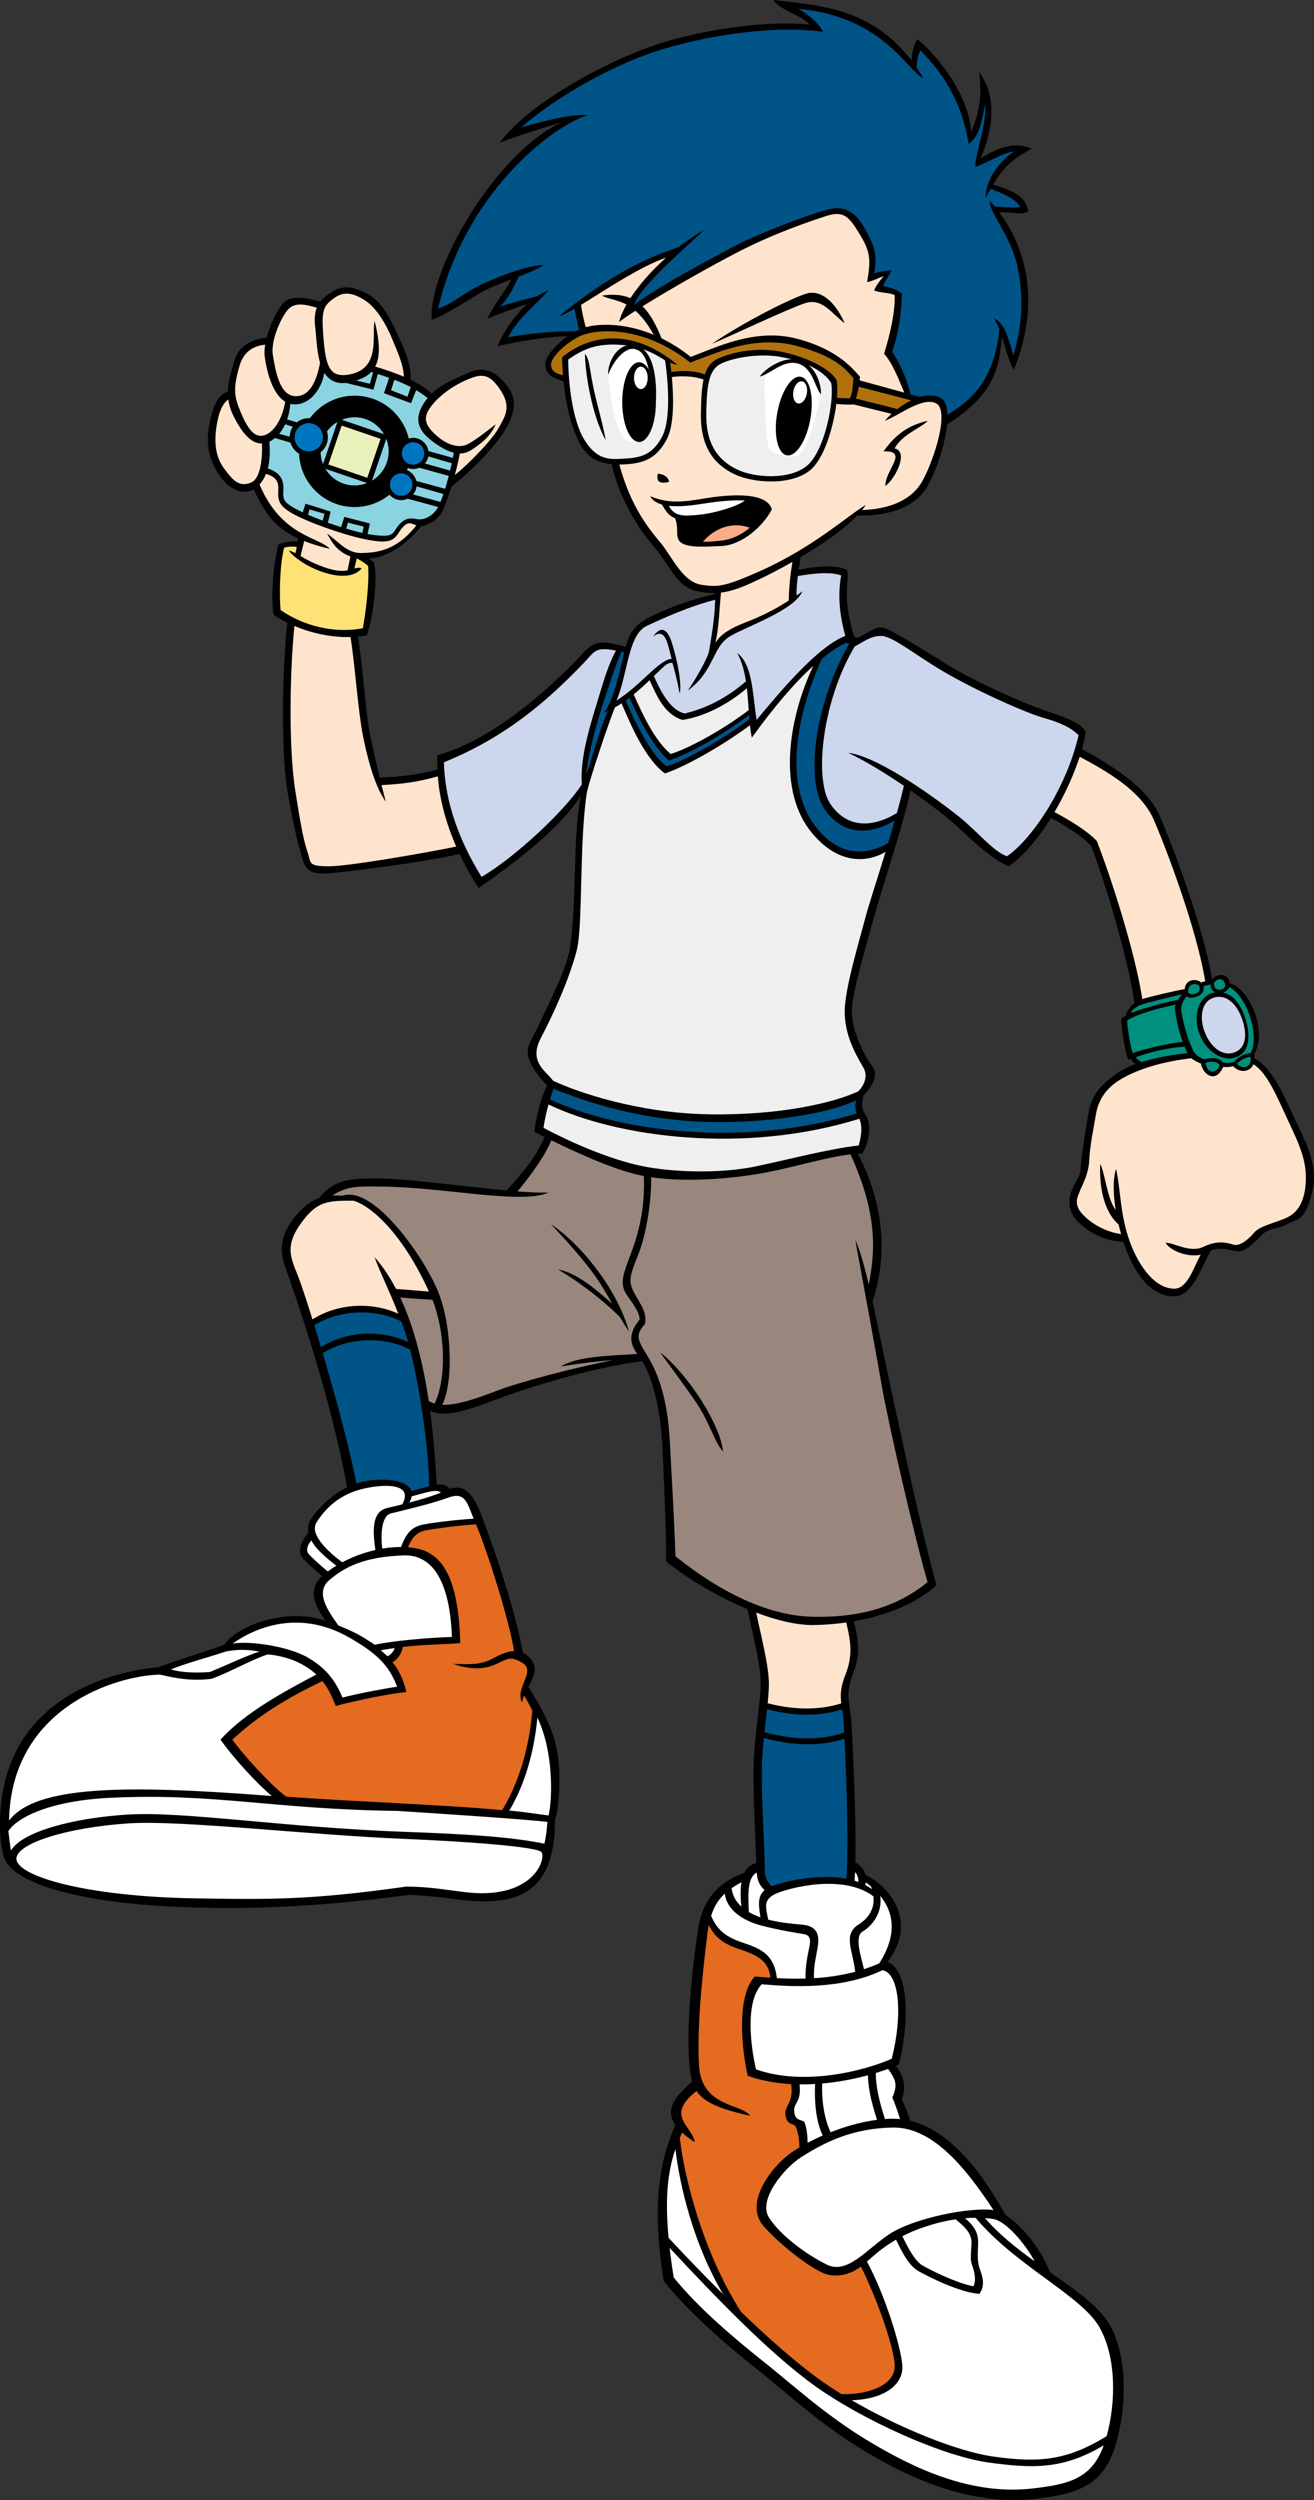 <?xml version="1.0" encoding="utf-8"?>
<!-- Generator: Adobe Illustrator 20.1.0, SVG Export Plug-In . SVG Version: 6.00 Build 0)  -->
<svg version="1.1" id="Layer_1" xmlns="http://www.w3.org/2000/svg" xmlns:xlink="http://www.w3.org/1999/xlink" x="0px" y="0px"
	 viewBox="0 0 372.664 708.965" style="enable-background:new 0 0 372.664 708.965;" xml:space="preserve">
<rect x="0" y="0" width="372.664" height="708.965" fill="#333333" stroke="none"/>
<g>
	<g>
		<g>
			<path d="M366.529,315.833c-3.178-6.966-6.191-13.186-10.844-15.797
				c-0.021-0.199,0.062-0.875,0.053-1.162c4-7.208-2-19.042-7.008-19.987
				c-0.218-3.125-3.826-2.888-4.941-1.073c-2.492-15.025-11.274-38.108-14.886-46.481
				c-3.497-8.106-14.261-14.69-22.046-18.897c0.5-1.795,0.858-3.464,1.046-4.936
				c-1.5-2.5-4.666-3.667-11.5-6c-6.834-2.333-20.166-8.333-28-13.167
				c-7.834-4.833-15.666-9.833-18-10.333c-1.936-0.415-4.104,1.349-7.163,2.914l-0.999-0.315
				c-3.69-12.28-1.194-15.528-2.004-18.931c-2.673-1.572-8.604-1.216-13.743-0.052
				c0.189-1.334,0.399-2.597,0.601-3.648c5.812-3.45,12.131-7.72,16.023-11.77
				c6.633,0.185,15.896-1.223,19.951-8.363c2.528-4.45,4.992-11.841,5.536-17.489
				c14.527-9.101,14.63-17.365,15.591-24.793c1.079,3.427,1.89,7.163,3.373,9.282
				c7.517-18.79,3.676-34.087-4.149-44.581c3.473-0.231,6.454,0.827,8.149-0.253
				c-0.316-4.588-5.437-6.322-9.947-7.627c4.036-6.757,7.37-8.06,10.947-10.206
				c-4.332-2-9.666-0.5-14.5,2.833c4.834-11.333,3.5-19.167-0.332-24.5c0.832,7.5-0.168,11.833-2.334,17
				c-0.5-10-9-21.333-15.166-26.333c-1.017,1.161-1.652,3.837-1.69,6.05
				C246.943,2.072,232.126,1.517,219.238,0c2.666,3.333,7,3.667,10.5,7
				c-10.168-1.167-26.834,0.667-41.001,4.833C174.571,16,150.238,28.667,141.738,40.5
				c4-1.667,11.833-4.167,17.667-5.833c-18.833,8.5-38,42-37,56c3.333-1,8-4.167,13.333-7.334
				c2.599-1.543,5.989-2.849,9.303-4.109c-1.71,3.313-4.936,7.087-6.803,11.109
				c3.595-1.438,7.929-2.998,11.3-4.149c-3.617,3.273-6.722,7.837-8.467,11.982
				c5.166-1.216,13.649-2.704,19.907-2.832c-3.565,2.498-6.473,6.032-6.324,8.123
				c0.236,3.31,2.597,3.603,5.178,4.788c0.809,7.85,2.611,13.737,4.572,17.462
				c2.005,3.811,4.899,5.526,9.062,5.928c1.576,7.334,6.052,16.519,11.438,22.697
				c5.667,6.5,6.833,12.334,13.5,13.5c1.527,0.268,2.921,0.371,4.246,0.343
				c-0.011,0.111-0.023,0.222-0.033,0.333c-7.589,1.706-15.358,4.741-19.546,7.157
				c-3.919,2.261-4.838,5.067-5.595,7.679c-5.077-0.919-7.982-2.741-12.071,1.821
				c-4.333,4.833-23.333,24.166-41.334,29c-0.072,1.33-0.07,2.675-0.02,4.028
				c-4.16,1.199-10.15,2.21-16.37,2.289c-1.023-4.24-2.035-8.715-2.776-12.317
				c-1.131-5.494-1.795-16.938-3.353-27.655c0.839-0.082,1.68-0.188,2.52-0.345
				c1.833-5.667,3.103-16.12,2-20.667c-0.591-0.473-0.996-0.774-1.518-1.027
				c5.253-0.41,10.784-4.086,14.831-9.185c2.399-0.472,5.138-2.028,6.27-4.705
				c0.648-1.533,1.52-3.878,2.377-6.604c5.574-4.25,12.235-11.29,14.873-15.479
				c2.833-4.5,4-8.833,1.333-12.5c-2.667-3.667-6.167-6.667-11.333-4.333
				c-3.876,1.75-7.635,3.24-10.484,5.969c-1.49-1.474-3.624-2.787-5.973-3.928
				c0.145-4.077-1.036-7.057-3.543-12.541c-2.666-5.834-5-10-9-12
				c-4.666-2.334-7.166-2.167-10.333,0c-1.086,0.743-1.99,1.489-2.689,2.36
				c-4.686-1.203-8.838-2.089-11.144,1.14c-1.583,2.215-3.229,5.766-4.1,9.089
				C71.33,96.186,67.62,98.094,66.404,102.5c-0.775,2.809-1.712,5.562-1.778,8.552
				c-3.141,1.002-4.476,4.79-5.389,10.115c-1,5.833,0.583,10.25,3.292,14.041
				c2.867,4.013,6.618,5.13,9.408,3.54c2.974,6.066,5.296,10.555,12.569,13.922
				c-0.027,0.298-0.06,0.603-0.101,0.916c-1.922-0.173-4.31,0.168-5.502,0.913
				C78.071,158,76.571,167,77.571,174.333c1.056,0.739,2.384,1.513,3.903,2.259
				c-1.574,15.169-1.699,37.621,0.097,48.075c1.833,10.666,3,14.5,4,18.166
				c1,3.667,2,5.167,7.333,4.834c5.097-0.319,27.992-3.225,37.432-5.518
				c1.564,3.309,3.374,6.556,5.401,9.685c7.961-5.602,22.524-15.954,28.952-26.172
				c-2.307,12.196-1.058,30.152-3.036,43.172c-0.942,6.203-6.917,17.5-9.25,22.667
				c-2.31,5.116-5.92,6.805,2.745,16.383c-2.02,3.944-3.426,10.682-3.578,13.117
				c0.939,0.47,1.91,0.951,2.893,1.436c-2.218,5.094-5.916,10.065-10.846,15.151
				c-12.574-1.16-29.535-3.54-38.047-3.42c-6.393,0.09-11.036,0.451-15.02,5.547
				c-1.862,0.674-3.832,1.941-5.98,4.286c-5.5,6-5.216,11.018-3.667,15.333
				c2.312,6.441,12.805,36.122,17.535,62.446c-3.516,1.698-6.814,4.426-9.785,8.304
				c-1.202,1.569-1.48,3.13-1.178,4.632c-3.038,3.524-2.825,5.991-1.322,7.493
				c1.398,1.397,3.077,2.982,5.189,4.75c-4.489,4.279-1.615,8.943,1.029,12.747
				c-9.893-3.833-24.494,0.634-28.783,6.717c-4.132,1.474-10.356,3.451-18.894,6.399
				c-16.318,1.54-46.291,11.012-44.629,47.489c0.093,1.986,0.497,3.941,0.838,5.773
				c2.5,9.5,27.75,13.959,51.5,14.75c15,0.5,34,0.5,63.75-3.5c3.75,0.25,5.178,0.215,13,1.25
				c17,2.25,28.25-1,28.25-22.5c1-2.75,1.25-8.299,1.25-11.25c0-10.75-2.432-16.136-8.782-26.462
				c1.578-3.001,3.113-6.118-0.301-8.872c-0.421-0.339-0.85-0.598-1.288-0.799
				c-2.233-12.956-9.333-32.844-11.879-39.367c-2.454-6.289-5.053-8.474-8.959-7.096
				c-0.735-1.091-1.766-1.43-3.561-1.205c-0.32-4.81-0.753-12.404-1.897-20.948
				c5.026,2.491,13.501-1.407,21.583-4.251c15.453-5.438,28.996-8.594,38.57-9.84
				c3.048,4.938,5.308,14.05,5.764,24.84c0.5,11.834,1.167,25.166,1,32
				c6.643,5.186,14.973,10.106,23.095,13.492c1.391,6.852,3.739,15.681,3.739,20.842
				c0,5.5-1.877,16.165-2,23.5c-0.153,9.024,0.494,20.272,0.768,27.614
				c-1.452,0.46-2.639,1.256-3.422,2.812c-5.916,2.25-11.489,6.117-13.015,15.573
				c-1.666,10.332-3.333,27.166-2.666,37c0.177,2.606,0.372,4.755,0.902,6.575
				c-3.529,3.361-8.299,7.227-4.745,12.377c-4.411,9.782-6.815,22.312-3.324,44.214
				c7.417,9.25,17.917,18.25,26.417,25s18,15.75,31,23.5s30.022,15.449,48.5,13.25
				c10.5-1.25,18.223-3.422,21.75-13.75c3.5-10.25,4.299-25.636-1-35.25
				c-3.014-5.468-9.765-10.113-17.104-15.233c-2.883-7.266-8.4-13.542-12.669-16.249
				c-5.081-9.299-14.424-23.645-26.984-26.682c-0.775-2.643-1.709-4.546-2.409-6.086
				c1.356-3.469,0.66-6.664-1.706-9.464c0.299-0.123,0.591-0.246,0.872-0.37
				c3.327-12.992,2.584-27.18-3.226-29.122c8.392-10.815,1.49-20.887-6.22-24.722
				c-0.309-1.274-1.157-2.466-2.86-3.557c0.298-13.471-0.916-36.526-1.194-40.432
				c-0.334-4.668-1.834-7.168,0.5-13c2.193-5.482,1.589-9.347,0.263-14.911
				c9.507-1.671,18.135-5.228,23.403-10.257c-5.166-19-9.764-41.613-12.832-55.5
				c-1.773-8.021-3.547-17.11-5.277-24.974c5.926-17.638,0.333-33.387-4.17-41.841
				c0.441-0.018,0.872-0.027,1.279-0.018c2.168-3.833,2.668-8.5,0.834-11.167
				c-1.36-1.979-0.886-3.591-0.481-5.38c2.372-2.585,4.538-5.594,2.315-8.453
				c-2.334-3-5.834-10.5-5.668-15.667c0.168-5.167,4-18,6.334-26.5
				c2.227-8.115,8.706-27.464,10.303-35.872c5.805,4.044,10.76,7.936,12.863,9.872
				c4.168,3.833,9.668,9.333,15,11.667c4.302-2.958,8.467-8.029,11.994-13.717
				c6.235,3.356,9.496,5.882,11.381,7.925c3.761,9.646,10.205,30.636,12.337,44.49
				c-1.028,0.842-2.401,2.504-2.493,3.716c-0.779,0.402-0.752,0.376-1.301,0.836
				c0.101,2.653,0.874,8.583,1.957,11.583c0.287-0.042,0.609-0.186,0.771-0.229
				c0.261,0.499,0.688,1.125,1.312,1.438c-1.689,0.636-3.493,1.527-4.75,2.375c-5,3.375-7.75,6.125-8.75,12.5
				s-1.897,11.864-2,14.25c-0.125,2.875-1,3.25-2.25,6s-1.625,6.25,1,9.125
				c2.522,2.762,6.896,5.862,13.333,6.213c3.422,10.624,8.933,15.771,14.792,15.412
				c5.037-0.309,7.46-8.78,10.046-12.976c2.977-1.106,5.076-0.096,7.329,0.226
				c2.625,0.375,5.5-3.125,7.375-4.875s4.375-1.375,7-2.875s5.125-0.5,7.125-9.625
				C373.961,329.789,369.779,322.958,366.529,315.833z"/>
		</g>
		<path style="fill:#EFEFF0;" d="M235.742,108.632c0.92,5.291-1.926,19.392-6.901,23.463
			c-5.06,4.141-14.837,3.335-19.553,1.15c-4.716-2.186-9.086-6.326-8.972-15.757
			c0.115-9.432,0.92-13.112,4.946-14.722c4.025-1.611,10.656-2.487,15.894-1.594
			C231.635,102.958,235.028,107.365,235.742,108.632z"/>
		<path style="fill:#EFEFF0;" d="M188.621,102.18c0.584,3.952,1.997,16.213-0.841,21.654
			c-3,5.75-7,6-11.125,6.25s-7.5,0.25-11-5.5s-4.5-17-4.5-22.625c3.625-2.5,7.111-4.437,13.636-4.239
			C182.991,97.967,187.422,101.576,188.621,102.18z"/>
		<path style="fill:#8AD4E1;" d="M118.154,147.208c-2.838-0.621-4.375,0.375-6.25,3.375
			c-0.895,1.431-2.343,1.616-6.375,1.063c-0.411-0.056-0.845-0.128-1.297-0.212l0.672-2.976
			l-7.25-1.875l-0.897,2.893c-1.194-0.379-2.613-0.82-3.793-1.243l0.815-3.15l-7.125-2.25
			l-0.789,2.466c-1.07-0.501-2.003-0.979-2.711-1.403c-2.5-1.5-2.956-2.046-2.786-4.94
			c0.186-3.162-1.107-4.936-4.411-6.136c0.512-1.993,0.701-4.471,0.433-7.55
			c0.534-0.25,1.071-0.604,1.594-1.043l4.383,1.28c0.386,1.337,1.273,2.458,2.446,3.153
			c0.349,8.413,7.26,15.131,15.758,15.131c3.746,0,7.178-1.314,9.886-3.493
			c0.81,0.932,1.991,1.534,3.323,1.534c0.651,0,1.265-0.149,1.822-0.402l8.661,2.343
			C122.85,146.375,120.155,147.646,118.154,147.208z"/>
		<path style="fill:#8AD4E1;" d="M102.775,151.134c-1.422-0.318-2.974-0.733-4.572-1.212l0.451-1.713
			l4.5,1.125L102.775,151.134z"/>
		<path style="fill:#8AD4E1;" d="M91.521,147.655c-1.48-0.558-2.892-1.127-4.163-1.681l0.421-1.516
			l4.25,1.25L91.521,147.655z"/>
		<path style="fill:#8AD4E1;" d="M80.88,120.318l2.166,0.699c-0.539,0.815-0.859,1.785-0.889,2.829
			l-2.985-0.818C79.805,122.271,80.39,121.372,80.88,120.318z"/>
		<path style="fill:#8AD4E1;" d="M121.489,129.427l6.626,1.943c-0.153,0.711-0.311,1.401-0.472,2.077
			l-7.142-2.009C120.987,130.871,121.341,130.19,121.489,129.427z"/>
		<path style="fill:#8AD4E1;" d="M118.065,136.384c-0.334-1.394-1.321-2.531-2.628-3.061
			c0.071-0.199,0.136-0.401,0.2-0.604c0.475,0.174,0.982,0.284,1.517,0.284
			c0.626,0,1.219-0.133,1.759-0.368l8.356,2.324c-0.338,1.315-0.685,2.541-1.034,3.663
			L118.065,136.384z"/>
		<circle style="fill:#0075BF;" cx="113.779" cy="137.414" r="3.182"/>
		<circle style="fill:#0075BF;" cx="117.154" cy="128.583" r="3.182"/>
		<path d="M112.735,128.583c0,1.286,0.559,2.434,1.436,3.241
			c-0.112,0.398-0.241,0.788-0.386,1.17c-0.002,0-0.003-0.001-0.005-0.001
			c-2.441,0-4.419,1.978-4.419,4.419c0,0.506,0.103,0.984,0.259,1.437
			c-2.454,2.048-5.602,3.291-9.048,3.291c-7.365,0-13.399-5.635-14.065-12.827
			c0.345,0.068,0.7,0.106,1.065,0.106c0.698,0,1.362-0.137,1.975-0.377
			c0.527,5.628,5.26,10.033,11.025,10.033c6.118,0,11.078-4.96,11.078-11.078
			c0-6.118-4.96-11.078-11.078-11.078c-3.433,0-6.491,1.571-8.522,4.023
			c-0.583-0.852-1.401-1.53-2.362-1.938c2.594-3.136,6.497-5.149,10.885-5.149
			c6.831,0,12.517,4.848,13.839,11.287C113.396,125.954,112.735,127.186,112.735,128.583z"/>
		<path style="fill:#8AD4E1;" d="M92.738,122.36c0.787-1.09,1.787-2.014,2.95-2.697l-4.076,11.949
			c-0.42-1.04-0.661-2.17-0.691-3.354c1.26-0.992,2.072-2.528,2.072-4.257
			C92.992,123.428,92.902,122.877,92.738,122.36z"/>
		<path style="fill:#8AD4E1;" d="M104.116,136.983c-1.099,0.434-2.292,0.68-3.545,0.68
			c-3.527,0-6.604-1.895-8.292-4.718L104.116,136.983z"/>
		
			<rect x="94.748" y="122.196" transform="matrix(0.323 -0.946 0.946 0.323 -53.067 181.885)" style="fill:#EAF0BA;" width="11.667" height="11.667"/>
		<path style="fill:#8AD4E1;" d="M109.552,124.449c0.436,1.1,0.683,2.296,0.683,3.551
			c0,3.53-1.899,6.608-4.725,8.295L109.552,124.449z"/>
		<path style="fill:#8AD4E1;" d="M96.96,119.046c1.117-0.451,2.332-0.71,3.61-0.71
			c3.555,0,6.652,1.925,8.331,4.783L96.96,119.046z"/>
		<circle style="fill:#0075BF;" cx="87.571" cy="124" r="4.007"/>
		<path style="fill:#8AD4E1;" d="M124.925,142.34l-7.764-2.113c0.533-0.641,0.883-1.427,0.985-2.298
			l7.611,2.167C125.476,140.928,125.197,141.674,124.925,142.34z"/>
		<path style="fill:#FEE4CD;" d="M133.738,107.167c3.167-1.167,5.333-1,8.333,3.666
			c3,4.667,1.167,7.334-0.833,10.834c-1.802,3.152-8.192,9.808-12.246,13.05
			c0.543-1.981,1.039-4.06,1.419-6.117c1.11-0.004,2.16-0.301,3.16-0.933
			c3.167-2,5.667-4.167,7-7.334c-3,2.334-6,4.667-8,5.667s-5.333,0.667-9-2.667
			c-3.666-3.333-3.211-5.409-1.5-7.833C124.071,112.667,128.393,109.136,133.738,107.167z"/>
		<path style="fill:#8AD4E1;" d="M119.904,114.833c-1.834,3.167-2.167,6.5,2.333,10
			c2.373,1.846,4.513,3.081,6.472,3.55c-0.091,0.493-0.18,0.989-0.275,1.47
			l-6.929-1.949c-0.329-2.116-2.143-3.741-4.351-3.741c-0.429,0-0.835,0.08-1.228,0.194
			c-1.646-6.963-7.889-12.15-15.356-12.15c-5.196,0-9.802,2.513-12.68,6.387
			c-0.106-0.006-0.212-0.016-0.32-0.016c-1.285,0-2.464,0.45-3.394,1.197l-2.748-0.832
			c0.455-1.301,0.778-2.774,0.91-4.42c0.34,0.082,0.694,0.131,1.065,0.143
			c4.41,0.142,7.718-4.089,8.595-8.958c1.214,1.976,3.107,3.219,6.116,2.883L105.904,110.5
			l1.247-4.435c1.122,0.359,2.177,0.723,3.201,1.092l-1.448,4.343l7.666,2.833l1.449-3.689
			c1.148,0.677,2.228,1.42,3.255,2.232C120.78,113.474,120.318,114.118,119.904,114.833z"/>
		<path style="fill:#8AD4E1;" d="M105.305,105.495c0.165,0.051,0.328,0.101,0.492,0.151l-0.893,3.187
			l-3.877-0.918C102.771,107.356,104.226,106.613,105.305,105.495z"/>
		<path style="fill:#8AD4E1;" d="M111.845,107.71c1.662,0.644,3.204,1.32,4.634,2.065L115.571,112.5
			l-4.666-1.833L111.845,107.71z"/>
		<path style="fill:#FEE4CD;" d="M94.571,84.667c2.5-1.834,4.833-2,8.667,0.333c3.833,2.333,6.666,7.833,8,11.167
			c1.227,3.068,3.137,6.842,3.307,10.672c-2.799-1.206-5.728-2.176-8.135-2.883
			c1.358-2.561,1.458-6.521-0.172-12.956c-0.834,4.167,1.769,13.461-7,15.167
			c-6,1.166-7.049-2.34-7.667-12.834C91.238,87.667,92.071,86.5,94.571,84.667z"/>
		<path style="fill:#FEE4CD;" d="M81.238,88.333c2.011-2.785,4.885-2.122,8.62-1.08
			c-0.575,1.409-0.754,3.169-0.453,5.58c0.312,2.495,0.369,6.594,1.364,9.996
			c-0.922,5.271-3.035,9.812-7.198,9.504c-4.5-0.333-5.5-7.833-6.167-11.5
			C76.738,97.167,79.071,91.333,81.238,88.333z"/>
		<path style="fill:#FEE4CD;" d="M67.904,103.833c1.383-4.776,4.711-5.81,7.308-6.092
			C75.017,98.932,74.952,100.047,75.071,101c0.421,3.364,1.873,10.581,5.824,12.911
			c-0.895,5.326-3.525,8.969-6.157,9.589c-2.834,0.667-4.667-2.333-6.5-6.667
			C66.404,112.5,66.071,110.167,67.904,103.833z"/>
		<path style="fill:#FEE4CD;" d="M63.904,133.333c-1.25-1.625-3.385-4.704-2.667-11.166
			c0.426-3.839,1.463-7.548,3.517-8.868c0.203,1.487,0.654,3.042,1.483,4.701
			c2.702,5.404,5.27,7.825,8.067,7.767c0.162,4.384-0.448,9.944-3.067,11.066
			C67.738,138.333,65.877,135.898,63.904,133.333z"/>
		<path style="fill:#FEE4CD;" d="M93.238,245.667c-6,0-5-1-6-4s-1.667-5.834-3.5-17.5
			c-1.799-11.448-1.669-32.029-0.246-46.654c4.409,1.858,10.05,3.301,15.915,3.134
			c1.201,7.197,2.16,21.164,3.498,27.854c1.167,5.833,3.167,14.167,6.5,18.833
			c-0.383-1.448-0.789-3.04-1.199-4.699c6.545-0.332,10.596-0.975,15.959-2.474
			c0.509,6.58,2.355,13.351,5.226,19.918C120.615,241.874,98.963,245.667,93.238,245.667z"/>
		<path style="fill:#CCD6ED;" d="M136.571,248.667c-4-6.5-10.333-18.334-10.667-32.5
			c16.833-6.834,28.568-16.593,39.5-28c3.326-3.471,3.269-4.806,9.289-3.685
			c-2.136,3.977-3.286,7.895-5.289,14.518c-2.001,6.621-4.989,16.009-4.381,23.412
			C160.404,229.688,146.038,243.194,136.571,248.667z"/>
		<g>
			<path style="fill:#FFE276;" d="M101.172,158.34l-0.665,2.88c0.698-0.208,1.312-0.321,2.063-0.053
				c-4.167,5.166-16.833-0.167-20.667-5c0.528,0.048,1.144,0.322,1.897,0.728
				c0.119-0.506,0.251-1.138,0.374-1.828c-1.143-0.107-2.424-0.128-3.604,0.266
				c-1.333,5.5-1.333,13.667-1,17.667c8.333,5.667,17.167,6.333,23.333,5.167
				c1-5.5,1.834-13.167,1.5-17.667C103.792,159.888,102.522,159.031,101.172,158.34z"/>
			<path style="fill:#FEE4CD;" d="M112.904,151.333c-1.633,2.594-4,2.5-7.875,1.875
				c-6.353-1.025-18.147-5.213-22.375-7.75c-2.5-1.5-3.818-2.757-3.75-5.375
				c0.065-2.509,0.443-4.531-3.45-5.702c-0.485,1.22-1.113,2.214-1.847,3.007
				c6.227,14.769,16.859,14.846,19.964,18.278c-2.851-0.682-5.257-1.427-7.314-2.244
				c-0.241,1.28-0.726,2.889-1.029,4.277c1.781,1.021,4.199,2.369,7.677,3.467
				c2.675,0.844,4.393,0.824,5.667,0.585l0.809-3.96c-3.821-1.342-5.382-4.226-6.601-6.459
				c3.125,2.125,5.625,5.625,9.75,5.5c4-0.121,9.754-0.43,15.541-7.834
				C116.279,148.208,115.299,147.529,112.904,151.333z"/>
		</g>
		<path style="fill:#005488;" d="M144.071,95.667c3-5.667,8.167-9.5,11.5-13.334
			c-1.124,0.406-2.242,0.994-3.335,1.722C149.253,84.814,144.389,86.023,141.738,87
			c2.547-2.406,3.894-5.533,5.365-8.565c2.733-1.054,5.287-2.104,7.135-3.268
			c-3.833-0.167-14,3.5-19,6.166c-5,2.667-7,4.834-11,6.167c7.5-31.833,31-51,42.333-54.833
			c-4.5-0.5-14.333,2.166-18.833,3.5C157.071,28,173.904,18,188.904,13.667
			c15-4.334,31.834-6.334,44.5-4.667c-1.5-3-5.166-5.5-7-6.5c24.166,2.167,31.166,18,35.5,19.667
			c-0.647-1.079-1.31-2.09-1.981-3.058c0.085-2.186,0.547-4.024,1.147-4.775
			c9.668,9.667,12.334,19,13.668,26.5c3.166-2.333,3.666-6.5,4.666-11.333
			c0.5,5.833-2.666,13.333-2.834,17.833c3-0.833,7.5-4,11-4.333c-3.5,2.167-8.166,7.667-8,13.167
			c0.47-0.955,0.926-1.808,1.376-2.615c2.818,1.119,6.738,2.457,8.458,5.115
			c-1.788,0.447-4.64-0.035-7.248-0.023C281.693,58.081,281.222,57.531,280.738,57
			c-0.334,3.167,6,9.833,7.832,18.667c1.834,8.833,1.334,16.416-1.166,25.166c-1.166-4-2.5-9.5-5.5-10.5
			c0.606,0.871,1.105,1.928,1.548,3.072c-1.7,16.437-9.944,21.071-14.743,24.263
			c-0.074-2.367-0.66-4.155-1.971-4.835c-1.698-0.88-3.728-0.881-5.837-0.275
			l-2.649-0.727c-1.348-5.248-3.351-9.424-5.223-11.998c2-6.125,2.625-11.25,2.75-16.625
			c-1.5-1.125-3.375-1.75-5.375-2.125c0.666-1.333,1.666-2.916,2.5-4.416c-1.334,0-3.834,0.5-5,0.833
			c1.166-5.667-0.288-8.525-2.834-13c-3.791-6.667-7.934-5.792-11.832-4.667c-4.334,1.25-18.5,6.5-25,10
			c-6.152,3.313-19.987,10.496-28.396,16.563c1.875-5.563,16.416-17.75,19.896-21.229
			c-2.519,1.438-4.982,3.135-7.328,4.972c-10.718,3.284-22.199,9.989-33.839,19.528
			c1.091-0.331,2.601-1.099,4.395-2.133c0.208,1.69,0.761,4.026,1.297,5.914
			c-0.334,0.148-0.668,0.309-1.001,0.483C158.585,93.815,150.196,94.472,144.071,95.667z"/>
		<path style="fill:#FEE4CD;" d="M166.123,92.78c-0.549-2.005-1.132-4.615-1.333-6.326
			c6.766-4.096,16.475-10.755,24.12-13.389c-4.139,3.701-7.682,7.745-10.117,11.486
			c-2.133-0.916-4.748-1.234-8.054-0.718c1.825,1.043,4.196,1.047,6.944,2.535
			c-1.011,1.781-1.744,3.465-2.111,4.965c1.012-0.802,2.627-1.906,4.635-3.195
			c1.642,1.436,3.385,3.558,5.202,6.804C177.029,91.446,169.81,91.785,166.123,92.78z"/>
		<path style="fill:#FEE4CD;" d="M187.641,95.954c-1.459-3.52-3.05-6.797-5.417-9.091
			c7.757-4.836,19.527-11.498,27.014-15.362c10.332-5.333,19.832-8.5,24.832-10.167
			c5-1.666,6.584-0.125,9.5,4.667c3.086,5.07,3.584,7.083,2.334,14c1.334-0.167,3.166-1.167,4.666-1.667
			c-1.166,1.5-2,2.5-2.666,4c1.834,0.834,3.834,0.5,5.834,1.334c0.166,4.666-1.168,10.666-3,16.666
			c2.293,2.446,4.164,7.272,5.744,11.013l-12.684-3.479c0.041-0.347,0.077-0.693,0.105-1.033
			c-1.875-2-6-7.625-17.75-10.75s-22.625,2.25-30.25,5.125C193.104,98.984,190.326,97.269,187.641,95.954z"/>
		<path style="fill:#B0720D;" d="M156.279,103.333c0-2.25,5-6.75,8.75-8.25c4.419-1.768,17.375-2.875,30.75,7.75
			c7.625-2.875,18.375-7.875,30.125-4.75s14.25,7.125,16.125,9.125c-0.25,3-0.25,4.25-1,5.75
			c-1.201,0-2.32-0.01-3.664-0.177c0.156-1.966,0.133-3.688-0.086-4.948
			c-2.25-4-11.119-7.543-17.5-8.375c-5.75-0.75-11.25,0.25-15.625,2c-2.165,0.866-3.472,2.287-4.256,4.74
			c-2.938-1.188-6.833-1.1-9.496-0.725c-0.1-0.952-0.204-1.83-0.306-2.617
			c0.702,0.287,1.384,0.506,2.058,0.602c-13.125-10.875-25.25-8.375-32.75-2.125
			c0.039,1.78,0.132,3.474,0.263,5.099C158.192,106.001,156.279,105.615,156.279,103.333z"/>
		<path style="fill:#FEE4CD;" d="M198.904,165.833c-5.333-0.833-8.333-8-11.5-11.833
			c-3.091-3.742-8.4-9.884-11.752-22.266c0.368-0.001,0.743-0.009,1.127-0.025
			c6-0.25,9.375-1.75,12.25-7c2.225-4.063,2.053-11.863,1.514-17.793
			c2.606-0.322,6.206-0.348,8.983,0.729c-0.509,2.388-0.695,5.555-0.747,9.814
			c-0.125,10.25,4.625,14.75,9.75,17.125s15.75,3.25,21.25-1.25c3.882-3.176,6.569-11.968,7.409-18.804
			c2.146,0.28,3.348,0.179,4.966,0.179l10.715,2.659
			c-0.689,0.627-1.35,1.284-1.965,1.966c3.834-1.333,10.5-6.833,14.5-5
			c4,1.834-0.334,15.667-3.666,21.834c-3.245,6.003-9.967,8.209-17.24,8.476
			c0.403-0.498,0.763-0.991,1.072-1.476c-5.332,3.166-15,12.166-30.5,19
			C205.498,166.387,203.561,166.561,198.904,165.833z"/>
		<path style="fill:#B0720D;" d="M254.495,115.999l-11.719-2.966c0.288-0.969,0.552-2.137,0.761-3.366
			l14.876,3.868C257.08,114.184,255.756,115.023,254.495,115.999z"/>
		<path style="fill:#005488;" d="M239.933,182.331l0.927,0.176C230.691,200.517,228.632,221.099,233.57,229
			c4.732,7.571,12.599,8.267,20.21,3.659c-0.602,2.105-1.24,4.259-1.89,6.404
			c-3.897,2.323-12.379,5.321-19.986-3.896c-9.859-11.944-6.286-31.668,1.145-48.299
			C235.633,184.714,237.974,183.152,239.933,182.331z"/>
		<path style="fill:#FEE4CD;" d="M215.904,164c2.086-0.991,5.284-2.635,8.845-4.667
			c-0.552,3.122-1.058,7.889-1.034,10.933c-2.686,1.817-6.186,3.692-9.991,5.318
			c-2.13,0.91-5.823,2.102-8.518,4.158c-1.02,0.778-1.875,1.798-2.301,2.591
			c1.045-4.786,1.064-9.241,1.577-14.286C208.161,167.606,211.484,166.1,215.904,164z"/>
		<path style="fill:#EFEFF0;" d="M184.233,192.885c2.12,4.575,4.077,9.579,9.337,11.282
			c6.119-0.966,12.7-4.27,18.249-9c0.237,2.075,0.376,4.175,0.515,6.205
			c-5.935,4.564-15.442,10.244-22.096,12.462c-4.532-3.75-8.038-11.31-10.519-16.91
			C181.349,195.599,182.858,194.212,184.233,192.885z"/>
		<path style="fill:#005488;" d="M178.528,197.861c2.551,5.693,6.658,14.039,11.209,17.806
			c6.63-2.211,16.694-8.306,22.695-12.91c0.031,0.415,0.063,0.825,0.098,1.23
			c-6.505,4.881-16.742,11.106-23.46,13.346c-4.608-3.337-9.06-12.876-11.632-18.669
			C177.807,198.401,178.17,198.134,178.528,197.861z"/>
		<path style="fill:#005488;" d="M171.238,202.167c0.406-0.165,0.805-0.347,1.203-0.533
			c-2.184,4.315-5.287,16.042-6.144,18.005c0.3-5.097,2.765-13.836,4.274-18.639
			c1.64-5.218,4.21-12.955,5.689-16.202c0.247,0.053,0.502,0.109,0.766,0.168
			C176.092,188.711,174.165,198.778,171.238,202.167z"/>
		<path style="fill:#EFEFF0;" d="M245.404,260.333c-1.834,7-5.834,20.167-5.834,26.5s2.553,11.232,5.334,16
			c1.166,2,0.5,4.667-1.5,6.667c-6.834,3.167-21.834,6.833-42.334,6.5c-20.499-0.333-37.833-6.5-44.166-9.5
			c-2.333-3-7-5.5-3.5-12.167s8-16.5,10.167-24.833c1.764-6.784,0.708-30.167,2.801-44.315
			c0.463-3.128,6.5-21.017,8.046-24.578c0.631-0.359,1.249-0.743,1.856-1.143
			c2.511,5.741,6.454,15.487,12.297,19.87c6.696-2.232,17.554-8.767,24.121-13.671
			c0.136,1.244,0.304,2.428,0.547,3.504c6.001-8.331,11.931-15.363,17.416-20.334
			c-7.25,15.375-10.132,35.563-0.416,47.334c7.818,9.473,16.139,8.239,20.916,5.416
			C248.694,249.625,246.403,256.517,245.404,260.333z"/>
		<path style="fill:#CCD6ED;" d="M285.57,242.833c-3.832-1.333-8.332-7-13.5-11.166
			C266.904,227.5,249.404,214.5,240.57,213.5c4.859,2.282,10.562,5.8,15.777,9.347
			c-0.528,2.335-1.207,4.95-1.971,7.697c-7.497,4.573-14.537,4.026-18.973-2.71
			c-4.5-6.833-2.334-28.833,7-44.5c2.334-1.166,4.334-3,7.5-3s9.834,5.5,17.5,10
			c9.935,5.831,23.666,11.834,28.334,13.167c4.666,1.333,7.832,2.667,10.166,5
			C302.238,224.167,292.238,238.333,285.57,242.833z"/>
		<path style="fill:#FEE4CD;" d="M299.068,230.285c3.059-5.212,5.56-10.803,7.141-15.689
			c7.722,4.126,17.485,9.689,21.029,17.904c3.621,8.396,12.117,30.772,14.573,45.775
			c-0.438,0.108-0.837,0.226-1.212,0.342c-0.445-0.534-1.78-0.999-3.111-0.45
			c-0.863,0.355-1.5,1.417-1.464,2.331c-3.701,0.652-9.577,2.069-12.06,2.804
			c-2.133-13.859-9.123-35.13-12.894-44.801C309.185,236.456,305.369,233.671,299.068,230.285z"
			/>
		<path style="fill:#00907E;" d="M345.904,302c-0.75,2.5-3.5,2.75-4-0.583C343.154,301,344.904,300.75,345.904,302z"
			/>
		<path style="fill:#00907E;" d="M340.18,279.747c0.2,0.854,0.1,1.558-1.057,2.01
			c-1.155,0.452-1.658,0.101-2.109-0.201c-0.151-0.854,0.101-1.96,0.954-2.312
			C339.1,278.778,339.877,279.294,340.18,279.747z"/>
		<path style="fill:#CCD6ED;" d="M352.136,288.609c1.653,4.415,1.431,8.497-1.992,9.825
			c-3.189,1.237-6.641-1.222-8.364-5.476c-1.724-4.253-1.073-8.701,2.121-9.927
			C347.406,281.686,350.526,284.311,352.136,288.609z"/>
		<path style="fill:#00907E;" d="M354.654,299.75c0.584,2.25-1.75,4.083-3.812,1.958
			C351.758,300.542,353.488,299.75,354.654,299.75z"/>
		<path style="fill:#00907E;" d="M354.07,287.083c-0.788-2.125-2.007-4.01-3.056-5.262
			c-0.458-0.5-1.539-1.527-2.252-1.892c-0.326,0.535-1.281,1.412-1.858,1.587
			c2.807,0.51,4.961,3.307,6.193,7.003c1.267,3.798,1.942,9.569-2.423,11.249
			c-3.735,1.438-8.352-1.311-10.369-6.288c-2.019-4.976-0.646-10.229,3.063-11.733
			c0.429-0.174,0.871-0.284,1.319-0.346c-0.952-0.348-1.276-1.074-1.349-2.191
			c-0.745,0.075-1.467,0.263-2.024,0.449c0.201,1.231-0.101,2.247-1.827,2.923
			c-1.521,0.595-2.357,0.349-3.013-0.027c-0.773,0.97-1.714,2.666-1.405,4.443
			c1.082,6.216,3,10.25,3.5,11.25c0.439,0.877,1.544,1.639,3.031,2.181
			c2.077-0.603,4.266-0.578,5.058,0.843c1.193,0.086,1.518,0.387,3.433-0.128
			c1.017-1.546,2.943-2.276,4.596-2.494C355.404,297.521,356.529,293.708,354.07,287.083z"/>
		<path style="fill:#00907E;" d="M347.489,279.627c-0.357,0.767-0.817,1.177-1.892,1.023
			c-1.074-0.153-1.278-0.767-1.278-1.841C344.779,277.53,347.336,276.865,347.489,279.627z"/>
		<path style="fill:#00907E;" d="M324.988,284.5c1.63-0.444,7.271-1.875,10.262-2.539
			c-0.385,0.475-0.784,1-1.129,1.548c-3.061,0.618-9.487,2.256-13.36,3.754
			C321.307,285.791,323.35,284.947,324.988,284.5z"/>
		<path style="fill:#00907E;" d="M319.654,289.417c2.676-1.81,8.25-3.323,13.775-4.538
			c-0.189,0.525-0.273,1.047-0.191,1.538c0.259,1.556,0.643,4.87,2.197,9.057
			c-3.446,0.333-10.479,1.798-14.197,3.193C320.488,296.167,319.738,291.25,319.654,289.417z"/>
		<path style="fill:#00907E;" d="M322.098,299.815c3.977-1.438,9.283-2.735,13.854-3.027
			c0.251,0.608,0.529,1.231,0.834,1.867c-3.708,0.364-8.676,1.159-13.045,2.533
			C323.081,300.767,322.46,300.27,322.098,299.815z"/>
		<path style="fill:#FEE4CD;" d="M370.154,337.083c-1,7.25-5.25,8.25-7.125,9s-5.875,1.75-7.25,3.375s-4,4.125-6,3.5
			s-4.625-1.25-8.5,0.625s-8.625-1.375-10.75-1.125c2.133,2.88,6.992,4.024,10.003,3.367
			c-2.138,3.799-3.759,9.743-7.628,9.633c-5.999-0.171-10.75-7.75-13-14.875s-2.125-13.5-3.375-19.125
			c-0.901,2.868-0.862,6.999-0.112,11.636c-2.408-2.927-3.055-10.678-4.388-13.011
			c-0.345,8.391,1.85,14.236,5.218,17.165c0.213,0.9,0.447,1.81,0.702,2.726
			c-4.575-0.659-8.549-3.032-11.045-5.766c-2.625-2.875-1.125-5.125-0.625-6.5s2.415-4.505,2.625-8.5
			c0.25-4.75,1.223-8.957,1.875-13c0.625-3.875,2.596-7.908,8.375-10.875
			c4.42-2.27,10.104-4.195,18.674-5.234c0.774,0.565,1.797,1.149,2.742,1.484
			c0.668,3.333,4.283,5.675,6.334,1c1.173,0.048,2.078-0.025,2.891-0.208
			c1.61,1.933,4.836,1.747,5.678-0.585c3.941,2.452,6.704,9.236,9.807,15.918
			C368.529,324.708,371.154,329.833,370.154,337.083z"/>
		<path style="fill:#005488;" d="M242.945,315.771c-31.921,9.774-67.505,5.156-86.977-3.993
			c0.36-1.2,0.719-2.247,1.026-2.98c13.842,5.474,28.198,9.047,44.41,9.369
			c15.564,0.308,33.068-2.086,41.33-6.144C242.527,313.436,242.59,314.748,242.945,315.771z"
			/>
		<path style="fill:#FEE4CD;" d="M85.404,346.833c4.541-6.263,7.465-6.348,14.851-6.335
			c4.809,1.408,13.635,8.8,21.4,25.763c-2.994-0.198-7-0.605-9.33-0.725
			c-1.74-3.331-3.752-6.392-6.087-9.035c1.23,3.578,4.182,9.557,6.748,16.072
			c-6.653-3.151-16.541-3.376-24.365,1.58C86.865,368.529,85.393,364.123,84.571,362
			C82.571,356.833,80.571,353.5,85.404,346.833z"/>
		<path style="fill:#005488;" d="M115.782,380.66c-6.643-3.336-16.775-3.669-24.757,1.369
			c-0.647-2.168-1.279-4.248-1.884-6.205c8.024-4.906,18.123-4.467,24.683-1.07
			C114.549,376.709,115.219,378.694,115.782,380.66z"/>
		<path style="fill:#005488;" d="M116.701,422.882c-1.044-3.352-8.36-3.69-12.672-2.924
			c-0.995,0.177-1.978,0.428-2.947,0.748c-1.997-10.244-5.943-24.775-9.557-36.992
			c8.079-4.935,18.255-4.45,24.808-0.99c2.421,9.678,5.257,26.895,5.392,38.732
			C120.379,421.788,118.729,422.274,116.701,422.882z"/>
		<path style="fill:#99877D;" d="M113.516,367.945c2.715,0.253,6.673,0.495,9.142,0.651
			c3.52,9.013,4.151,21.86,0.621,29.438c-0.623-0.19-1.167-0.44-1.682-0.724
			C120.145,387.596,117.728,376.96,113.516,367.945z"/>
		<path style="fill:#99877D;" d="M141.071,394.333c-8.265,3.226-12.749,4.179-15.643,4.051
			c3.362-6.795,2.613-23.236-1.357-32.551c-4.337-10.177-18.269-29.705-26.926-26.751
			c-0.952-0.055-1.911-0.099-2.889-0.061c4.428-2.933,8.408-2.578,14.314-2.521
			c17.5,0.167,39.5,5.167,47,1.667c-2.188,0.109-5.246-0.029-8.812-0.309
			c3.034-3.608,7.714-9.774,9.602-14.491c8.762,4.27,18.718,8.707,26.253,10.147
			c0.291,8.043-1.01,14.682-3.377,21.153c-2.5,6.833-3.833,9.333-1.167,13
			c2.667,3.667,3.333,5.167,3.333,6.5c-2.364,3.152-3.53,5.71-0.691,9.784
			c-7.708,0.541-16.799,0.581-21.642,3.549c6.396-1.018,10.985-1.522,14.891-1.797
			C162.315,387.877,146.442,392.238,141.071,394.333z"/>
		<path style="fill:#005488;" d="M239.238,487.999c0.045,0.641,0.113,1.791,0.193,3.304
			c-4.609,1.66-12.372,2.799-22.608-0.101c0.242-2.218,0.502-4.426,0.724-6.492
			c9.49,2.507,16.772,1.539,21.285,0.01C238.987,485.733,239.151,486.793,239.238,487.999z"/>
		<path style="fill:#005488;" d="M216.649,492.837c10.223,2.872,18.253,1.845,22.869,0.195
			c0.491,9.95,1.252,30.478,0.516,39.737c-7.955-1.498-17.444,0.724-21.15,2.145
			c-1.397-1.317-1.979-2.837-1.979-4.415c0-7.184-1-19.666-0.834-29.5
			C216.112,498.546,216.352,495.719,216.649,492.837z"/>
		<path style="fill:#FEE4CD;" d="M239.738,474.999c-1.391,3.475-1.418,5.766-1.145,8.037
			c-4.491,1.479-11.623,2.382-20.873-0.02c0.207-2.107,0.35-4.01,0.35-5.518
			c0-5.001-2.201-13.44-3.603-20.193c5.883,2.231,11.556,3.585,16.271,3.527
			c3.106-0.038,6.219-0.293,9.265-0.73C241.327,465.661,241.929,469.522,239.738,474.999z"/>
		<path style="fill:#99877D;" d="M246.39,364.309c-1.31-5.558-2.589-10.119-3.819-12.642
			c1.5,8,6,32.667,7.668,42.167c1.666,9.5,8.832,41,12.832,54.834
			c-6,4.832-15.332,10.166-32.5,9.832c-17.166-0.332-33.166-12.5-38.999-17.166
			c-0.5-14-1.167-23.666-1.5-30.666c-0.333-7-1.107-17.131-6.167-25.668
			c-2.667-4.5-4.167-6.166-1-9.499c0.667-3.167-1.13-5.423-2.667-8.167
			c-2.333-4.167-1.679-5.201,1-12.167c2.272-5.906,3.575-15.377,3.42-21.312
			c8.8,1.259,19.725,0.736,29.747-0.855c9.009-1.43,19.48-4.815,26.802-5.645
			C249.421,345.317,247.955,355.91,246.39,364.309z"/>
		<path style="fill:#EFEFF0;" d="M243.529,324.833c-8.75,1-21,4.25-29.5,6s-20.792,1.833-30.5,0.125
			c-8.934-1.572-20.5-6.375-29.375-11.125c0.239-1.916,0.795-4.402,1.404-6.627
			c19.478,9.381,55.777,14.184,88.16,4.054C244.378,318.662,244.619,321.129,243.529,324.833z
			"/>
		<path style="fill:#FFFFFF;" d="M89.779,431.708c3.155-4.981,7.75-8.625,14.875-9.875
			c6.676-1.172,12.255-0.367,9.434,4.778c-1.615,0.402-3.117,0.757-4.351,1.056
			c-4.578,1.104-3.923,7.14-3.275,11.882c-3.243,0.741-6.481,1.939-9.399,3.494
			C93.212,440.179,87.619,435.12,89.779,431.708z"/>
		<path style="fill:#FFFFFF;" d="M88.275,436.827c1.563,2.85,4.801,5.372,7.105,7.173
			c-0.845,0.515-1.655,1.059-2.42,1.632c-1.903-1.489-4.221-3.714-5.18-4.673
			C86.768,439.947,86.88,438.627,88.275,436.827z"/>
		<path style="fill:#FFFFFF;" d="M93.404,448.083c4.25-3.625,9.75-6.625,21.125-7s13.375,14.625,13.625,23.125
			c-6.54,0.222-16.731,1.058-21.867,2.22c-4.754-3.197-6.558-3.903-10.305-5.464
			C92.585,456.279,89.485,451.426,93.404,448.083z"/>
		<path style="fill:#FFFFFF;" d="M109.878,469.706c-0.469-0.555-1.36-1.213-1.873-1.717
			c1.003-0.209,2.875-0.465,3.893-0.621C111.779,468.168,110.894,469.206,109.878,469.706z"/>
		<path style="fill:#FFFFFF;" d="M87.114,469.955c3.743,2.14,7.576,5.258,9.993,11.451
			c5.167-1.333,12.706-2.695,15.529-3.08c-2.35-6.144-5.8-9.466-13.49-13.896
			c-13.458-7.754-25.742-3.596-33.14,1.647C71.428,465.231,82.045,467.057,87.114,469.955z"/>
		<path style="fill:#FFFFFF;" d="M73.567,468.35c-4.326,1.442-8.271,3.408-14.039,5.811
			c-6.374,0.422-9.133-0.24-11.057-0.722c3.509-1.569,12.393-3.971,15.637-5.12
			C66.883,467.815,69.587,467.623,73.567,468.35z"/>
		<path style="fill:#FFFFFF;" d="M45.347,474.882c4.058,0.951,8.808,1.951,14.662,1.202
			c5.288-1.924,11.398-5.49,15.965-6.933c4.367,0.446,9.358,1.783,13.763,5.708
			c-8.786,4.655-20.297,10.772-27.198,18.474c3.865,5.5,10.648,12.753,14.553,15.981
			c-41.438-3.231-67.002-3.014-74.522,6.969C3.154,484.583,32.348,475.224,45.347,474.882z"/>
		<path style="fill:#FFFFFF;" d="M2.374,519.251c2.592-3.911,11.798-8.591,28.78-9.418
			c29.675-1.444,46,3.25,81.502,3.709c17.811,1.145,34.999,2.298,42.588,3.109
			c-0.172,2.416-0.345,3.969-0.84,6.182c-9.75-2-23-2.75-39.166-3.334
			c-34.851-1.257-63.084-5.916-79.083-4.916c-15.074,0.942-29.807,4.745-33.059,10.195
			C2.855,523.097,2.615,521.415,2.374,519.251z"/>
		<path style="fill:#FFFFFF;" d="M131.904,536.583c-6.701-0.815-10.025-1.515-16.666-1.584
			c-27.084,3.834-38.533,3.685-60.084,3.334c-30.75-0.5-50.5-6.281-50.5-11.25c0-4.25,14.002-8.816,31.75-10
			c15-1,50.25,3.25,78.708,4.416c14.342,0.588,37.791,2.084,38.541,3.834
			C154.807,528.023,150.404,538.833,131.904,536.583z"/>
		<path style="fill:#FFFFFF;" d="M155.571,514.833c-2.83-0.304-5.933-0.917-11.142-1.376
			c5.47-9.073,7.362-19.676,7.976-26.374C156.904,496.333,156.798,509.748,155.571,514.833z"/>
		<path style="fill:#E46B1F;" d="M145.793,468.205c-1.751,0.053-3.642,0.827-5.722,1.963
			c-3.667,2-6.167,1.832-11.5,1.666c3.5,1.334,7.833,1.834,11.5,0.334
			c3.667-1.5,4.393-2.832,8-0.668c4.167,2.5-2.167,7,0,11.334
			c0.078-0.645,0.291-1.31,0.577-1.988c0.882,1.432,1.649,2.841,2.318,4.232
			c-0.558,6.95-2.492,18.341-8.561,28.256c-15.25-1.5-44-2.5-61.244-3.84
			c-4.226-3.096-12.189-11.838-15.256-16.16c7.5-7,15.936-12.033,25.55-16.6
			c1.899,2.311,2.936,5.086,3.771,7.035c5.667-1.5,14.846-3.435,20.013-3.935
			c-0.66-3.381-2.549-7.003-3.954-8.408c1.508-0.842,2.717-2.614,2.905-4.371
			c6.356-0.765,12.547-0.726,16.34-1.096c-0.588-23.062-7.711-26.629-14.801-27.178
			c1.016-2.461,2.126-4.258,5.176-4.822c3.127-0.579,9.147-1.372,14.091-1.685
			C138.49,440.596,144.522,459.886,145.793,468.205z"/>
		<path style="fill:#FFFFFF;" d="M134.319,430.665c-4.652,0.305-10.763,0.986-14.29,1.669
			c-3.487,0.675-4.949,2.771-6.3,6.371c-1.717-0.011-3.506,0.141-5.318,0.45
			c-0.403-3.109-0.471-9.247,2.493-9.987c3.334-0.834,11.333-2.668,16.333-4.5
			C131.897,422.958,132.505,426.172,134.319,430.665z"/>
		<path style="fill:#FFFFFF;" d="M125.053,423.263c-2.589,1.07-5.862,2.029-8.948,2.835
			c0.364-0.654,0.579-1.247,0.67-1.787C120.267,423.477,123.661,422.104,125.053,423.263z"/>
		<path style="fill:#FFFFFF;" d="M214.615,531.025c0.142,1.938,0.626,3.544,2.253,4.98
			c-2.126,1.746-1.712,4.533-1.177,7.718c-1.169-0.406-2.293-0.9-3.318-1.499
			C212.196,537.362,211.876,532.493,214.615,531.025z"/>
		<path style="fill:#FFFFFF;" d="M245.542,533.804c0.53,0.393,1.035,0.787,1.499,1.185
			c0.095,0.258,0.177,0.51,0.253,0.762c-0.592-0.443-1.221-0.837-1.883-1.185
			C245.467,534.31,245.51,534.056,245.542,533.804z"/>
		<path style="fill:#FFFFFF;" d="M247.715,537.768c0.355,3.35-1.153,6.077-4.311,8.065
			c-4.414,2.779-1.457,7.485-0.871,13.327c-3.94,1.046-7.882,1.592-11.686,1.819
			c-0.111-3.619,0.605-5.951,1.057-8.812c0.5-3.168,0.096-5.894-4.166-6.334
			c-2.062-0.214-6.002-0.46-9.869-1.457c-0.672-3.473-1.453-5.549,1.869-7.209
			C223.199,535.436,239.077,531.223,247.715,537.768z"/>
		<path style="fill:#FFFFFF;" d="M210.248,540.674c-1.45-1.335-2.475-3.033-2.764-5.215
			c0.832-0.573,1.751-1.122,2.786-1.655C209.995,535.525,209.969,537.76,210.248,540.674z"/>
		<path style="fill:#FFFFFF;" d="M205.569,536.984c0.504,4.636,5.133,7.684,10.169,9.016
			c5.666,1.5,10.5,2.168,12.332,2.5c1.834,0.334,1.834,1.834,1.5,3.5
			c-0.301,1.508-1.28,5.603-1.096,9.085c-2.835,0.08-5.571,0.01-8.145-0.13
			c-0.69-6.253-4.107-8.182-8.926-9.787c-4.525-1.51-7.682-3.029-9.724-7.874
			C202.494,540.707,203.716,538.702,205.569,536.984z"/>
		<path style="fill:#E46B1F;" d="M197.547,592.98c2.036,3.053,6.197,5.032,15.191,7.02
			c-2.334-3.5-13.834-2.332-14.5-14.332c-0.668-12,1.332-28.5,2.332-36.834
			c0.127-1.048,0.275-2.023,0.456-2.937c2.047,4.242,5.101,5.677,9.378,7.103
			c4.677,1.56,7.602,3.266,8.098,7.842c-1.548-0.104-3.035-0.223-4.432-0.342
			c-5.332,5.668-3.666,21-2,28.168c3.936,1.398,8.123,2.115,12.324,2.348
			c0.695,5.377-1.813,5.97-1.656,8.484c0.166,2.668,1.666,2.668,2.832,3.334
			c0.854,1.991,1.099,3.626,1.152,6.131c-0.797,0.476-1.523,0.938-2.152,1.369
			c-5.332,3.666-14.052,14.381-7.832,21.166c5.5,6,12.832,11.334,16.5,13
			c3.409,1.551,7.539,0.791,10.916-1.734c3.576,6.935,9.268,21.748,9.584,27.902
			c0.311,6.07-8.247,8.506-15.082,8.257c-2.3-1.418-4.471-2.846-6.418-4.257
			c-6.74-4.887-14.417-11.691-22.083-19.076c-11.004-17.293-16.2-38.693-17.356-49.369
			c0.212-0.491,0.432-0.98,0.66-1.467c0.95,0.879,2.134,1.792,3.611,2.744
			C196.262,602.808,188.546,600,197.547,592.98z"/>
		<path style="fill:#FFFFFF;" d="M246.156,588.511c0.058,3.235,0.742,7.011,2.582,12.639
			c-4.611,0.587-9.148,1.928-13.161,3.512c-2.032-4.173-2.575-9.927-2.393-13.815
			C237.816,590.436,242.253,589.569,246.156,588.511z"/>
		<path style="fill:#FFFFFF;" d="M233.34,605.59c-1.546,0.678-2.981,1.377-4.288,2.07
			c-0.05-2.271-0.241-4.269-0.981-5.993c-1.166-0.668-2.666-0.334-2.832-3
			c-0.155-2.475,2.123-2.519,1.522-7.567c1.479,0.019,2.952-0.019,4.412-0.104
			C230.957,595.056,231.239,601.39,233.34,605.59z"/>
		<path style="fill:#FFFFFF;" d="M191.552,609.455c1.22,10.178,4.979,26.644,13.54,41.178
			c-5.382-5.354-10.646-10.844-15.475-16.014C188.557,623.285,189.37,615.855,191.552,609.455z"/>
		<path style="fill:#FFFFFF;" d="M293.07,705.667c-17.676,2.104-33.897-5.753-46.332-13.168
			c-12.438-7.414-21.702-16.042-29.834-22.5c-8.132-6.457-18.738-15.317-25.833-24.166
			c-0.478-3.003-0.86-5.777-1.155-8.366c12.97,13.909,28.042,29.601,40.823,38.866
			c13.332,9.666,36.332,20.166,49.666,22c12.597,1.731,21.181,1.967,32.631-4.898
			C309.623,703.002,302.996,704.486,293.07,705.667z"/>
		<path style="fill:#FFFFFF;" d="M311.738,659.833c4.873,8.419,4.809,21.364,2.112,31.022
			c-11.443,7.026-19.299,7.55-31.946,5.812c-10.585-1.456-27.251-8.378-40.348-16.004
			c9.623-0.302,14.813-4.712,14.348-9.996c-0.48-5.447-4.814-19.656-10.032-29.336
			c2.676-2.323,4.626-4.082,8.248-6.195c1.938,3.999,3.694,7.341,6.284,8.863
			c2.834,1.668,12,6.168,17.334,6.5c1.832-2.332,0.832-5.166,0.166-7
			c-0.666-1.832-0.666-3.332-0.5-7.166c0.146-3.343-1.357-5.29-3.733-7.281
			c0.992-0.083,1.994-0.12,3.001-0.125C288.086,642.543,306.592,650.946,311.738,659.833z"/>
		<path style="fill:#FFFFFF;" d="M271,629.369c2.278,1.791,4.652,3.887,4.529,6.715
			c-0.139,3.182-0.428,4.602,0.125,6.125c0.553,1.522,1.375,4.25,0.413,6.14
			c-4.565-0.83-12.061-4.507-14.413-5.89c-2.184-1.284-4.041-4.828-5.735-8.318
			C259.221,632.43,264.787,630.286,271,629.369z"/>
		<path style="fill:#FFFFFF;" d="M293.437,641.271c-5.031-3.619-10.047-7.569-14.081-12.255
			c0.775,0.059,1.549,0.137,2.319,0.255C285.275,629.824,290.699,636.205,293.437,641.271z"/>
		<path style="fill:#FFFFFF;" d="M281.76,626.746c-6.443-0.945-22.732,2.232-29.689,6.922
			c-6.519,4.393-11.799,11.434-17.666,8.5c-6-3-13.166-8.334-16.334-13.334c-3.166-5,4.334-14,9-17
			c7.078-4.549,15-8.334,26.168-8.5C264.057,603.172,273.311,613.806,281.76,626.746z"/>
		<path style="fill:#FFFFFF;" d="M253.07,594.833c0.748,1.644,1.363,3.561,2.203,6.102
			c-0.725-0.069-1.458-0.113-2.203-0.102c-0.692,0.011-1.386,0.042-2.081,0.092
			c-1.923-5.869-2.593-9.729-2.607-13.055c1.235-0.376,2.403-0.768,3.49-1.164
			C254.157,589.892,254.603,591.308,253.07,594.833z"/>
		<path style="fill:#FFFFFF;" d="M252.904,583.833c-8.192,3.574-25.094,7.767-38.5,3
			c-1.489-6.405-3.142-19.06,1.625-24.125c8.788,0.744,22.781,1.511,34.25-4
			C255.154,559.583,256.032,571.62,252.904,583.833z"/>
		<path style="fill:#FFFFFF;" d="M249.371,556.773c-1.436,0.632-2.885,1.182-4.339,1.651
			c-0.942-3.968-2.768-9.367-0.294-10.757c2.281-1.284,5.647-5.014,4.905-10.029
			C255.277,544.58,252.511,551.863,249.371,556.773z"/>
		<path style="fill:#FFFFFF;" d="M243.447,533.701c-0.357-0.132-0.719-0.253-1.086-0.364
			c0.059-0.749,0.108-1.572,0.148-2.463C243.1,531.558,243.521,532.52,243.447,533.701z"/>
		<path style="fill:#CCD6ED;" d="M188.571,188.75c-0.936,0.89-1.94,1.783-3.119,2.946
			c1.173,2.721,4.254,9.76,8.786,10.637c6.401-1.6,11.879-4.45,17.322-9.099
			c-0.447-2.919-1.167-5.713-2.489-8.068c4.334,3.166,4.334,11.333,5.5,19
			c6-7.167,17-20.667,25.168-23.834c-1.334-4.833-2.334-10.833-1.168-17.166
			c-3.29-1.097-7.762-0.57-12.302,0.189c-0.237,1.991-0.398,3.986-0.38,5.532
			c0.606-0.411,1.18-0.819,1.682-1.221c-2.152,5.299-15.406,9.812-20.334,12.655
			c-5.413,3.122-4.372,9.715-12.165,15.512c2.232-3.173,6.083-9.943,6.083-11.562
			c1.375-8.063,1.5-10.271,1.688-14.188c-7.417,1.877-15.197,5.429-19.438,7.417
			c-5.333,2.5-5.417,14-8.583,21.167c6.667-4.084,12.167-11.667,15.667-11.834
			c-1.167-4.166-1.667-9-5.25-6.333c2-2.833,3.553-2.262,4.72,0.238
			c1.167,2.5,3.747,12.837,2.78,15.929c-0.707-4.039-1.517-6.887-2-8.584
			C190.05,187.583,188.571,188.75,188.571,188.75z"/>
		<path d="M263.07,119.333c-5,1.167-8.832,3.5-12.5,8.667c4-0.167,3.834,1.5,2.668,3.833
			c-1.168,2.334-2.168,4.167-2.168,6c2.668-1.833,6.834-9.666,2.668-10.666
			C255.738,123.167,261.904,121,263.07,119.333z"/>
		<path d="M165.904,100.333c0,5,1.875,17.375,5.875,24.5c-0.75-4.625-2.625-10.5-3.625-15.625
			S167.154,101.833,165.904,100.333z"/>
		<path d="M189.738,136.667c-2,0.5-3.833,0.333-3.167-2.334
			C188.404,134.5,189.571,135.333,189.738,136.667z"/>
		<path d="M201.904,97.5c9.5-6.5,23.666-13.5,27.166-14.333c3.5-0.834,7.5,1.833,10.5,8.5
			c-3.666-2.667-6.332-7.334-11.332-5.667C223.238,87.667,206.404,95.667,201.904,97.5z"/>
		<path d="M175.844,373.55c0.796,1.341,1.638,2.713,2.56,4.117
			C175.238,366,165.071,353,156.238,347.167c4,4.167,9.5,10.333,12.667,14.833
			c1.663,2.363,3.145,4.961,4.73,7.735c-5.836-5.247-10.889-8.984-15.396-9.735
			C162.122,362.175,170.06,367.683,175.844,373.55z"/>
		<path d="M187.238,383.499c8.333,6.668,17.167,20.834,17.833,28.168
			c-2.5-2.834-3.881-8.468-7.666-14C193.071,391.333,189.404,386.667,187.238,383.499z"/>
		<path d="M218.904,144.458c-1.5-5.375-13.25-4.125-19.75-3s-10.25,1.125-14.75-0.75
			c0.644,1.212,1.843,1.947,3.327,2.372c1.067,1.793,1.829,3.164,3.717,3.835
			c1.01,2.629,0.27,4.113,0.831,5.793c0.939,2.819,6.75,2.375,12.375,2.125
			S216.279,149.458,218.904,144.458z"/>
		<path style="fill:#FFFFFF;" d="M189.69,143.454c3.172,0.356,6.995-0.191,9.714-0.621
			c4.352-0.687,8.608-1.093,11.852-0.889c-2.138,1.657-8.419,3.559-12.852,4.014
			C193.917,146.418,191.339,146.552,189.69,143.454z"/>
		<path style="fill:#F9AD86;" d="M204.404,153.333c-1.987,0.225-3.653,0.313-5.038,0.302
			c2.95-3.523,7.965-5.932,13.274-3.975C210.543,151.437,207.848,152.944,204.404,153.333z"/>
	</g>
	<path style="fill:#FFFFFF;" d="M177.36,124.807c-3.002-3.319-4.351-12.094-4.859-18.52
		c0,0,5.156-14.005,12.273-3.229c2.768,10.974,0.76,22.081-3.523,22.293
		C180.007,125.412,178.645,125.301,177.36,124.807z"/>
	<path d="M180.332,98.006c6.716,1.591,5.692,15.176,5.692,16.03
		c0,6.248-2.137,11.313-4.773,11.313c-2.636,0-4.773-5.065-4.773-11.313
		c0-6.249,2.137-11.313,4.773-11.313c1.018,0,1.959,0.761,2.734,2.048
		c-0.695-2.778-1.414-5.043-3.734-5.735c-3.108-0.926-6.625,3.875-7.75,7.25
		C172.22,102.998,175.056,96.756,180.332,98.006z"/>
	<ellipse style="fill:#FFFFFF;" cx="181.751" cy="107.162" rx="1.944" ry="3.182"/>
	<path style="fill:#FFFFFF;" d="M216.982,106.333c0,0,11.687-11.481,15.739,5.325
		c0,0-2.472,14.73-6.426,17.597c-3.164,0.495-6.525-0.198-8.206-1.977
		C217.201,124.708,216.686,112.463,216.982,106.333z"/>
	<path d="M227.102,106.841c-2.596-0.46-5.583,4.155-6.673,10.308
		c-1.09,6.152,0.131,11.513,2.727,11.973c2.596,0.46,5.583-4.155,6.673-10.308
		C230.919,112.662,229.698,107.301,227.102,106.841z"/>
	<path d="M227.168,102.282c4.667,1.726,5.84,7.585,5.64,9.533
		c-1.701-1.866-2.224-7.592-6.625-8.75c-4.008-1.055-7.274,2.749-10.75,3.75
		C216.975,104.588,222.501,100.556,227.168,102.282z"/>
	
		<ellipse transform="matrix(0.174 -0.985 0.985 0.174 77.682 315.479)" style="fill:#FFFFFF;" cx="226.988" cy="111.411" rx="3.182" ry="1.944"/>
</g>
</svg>
